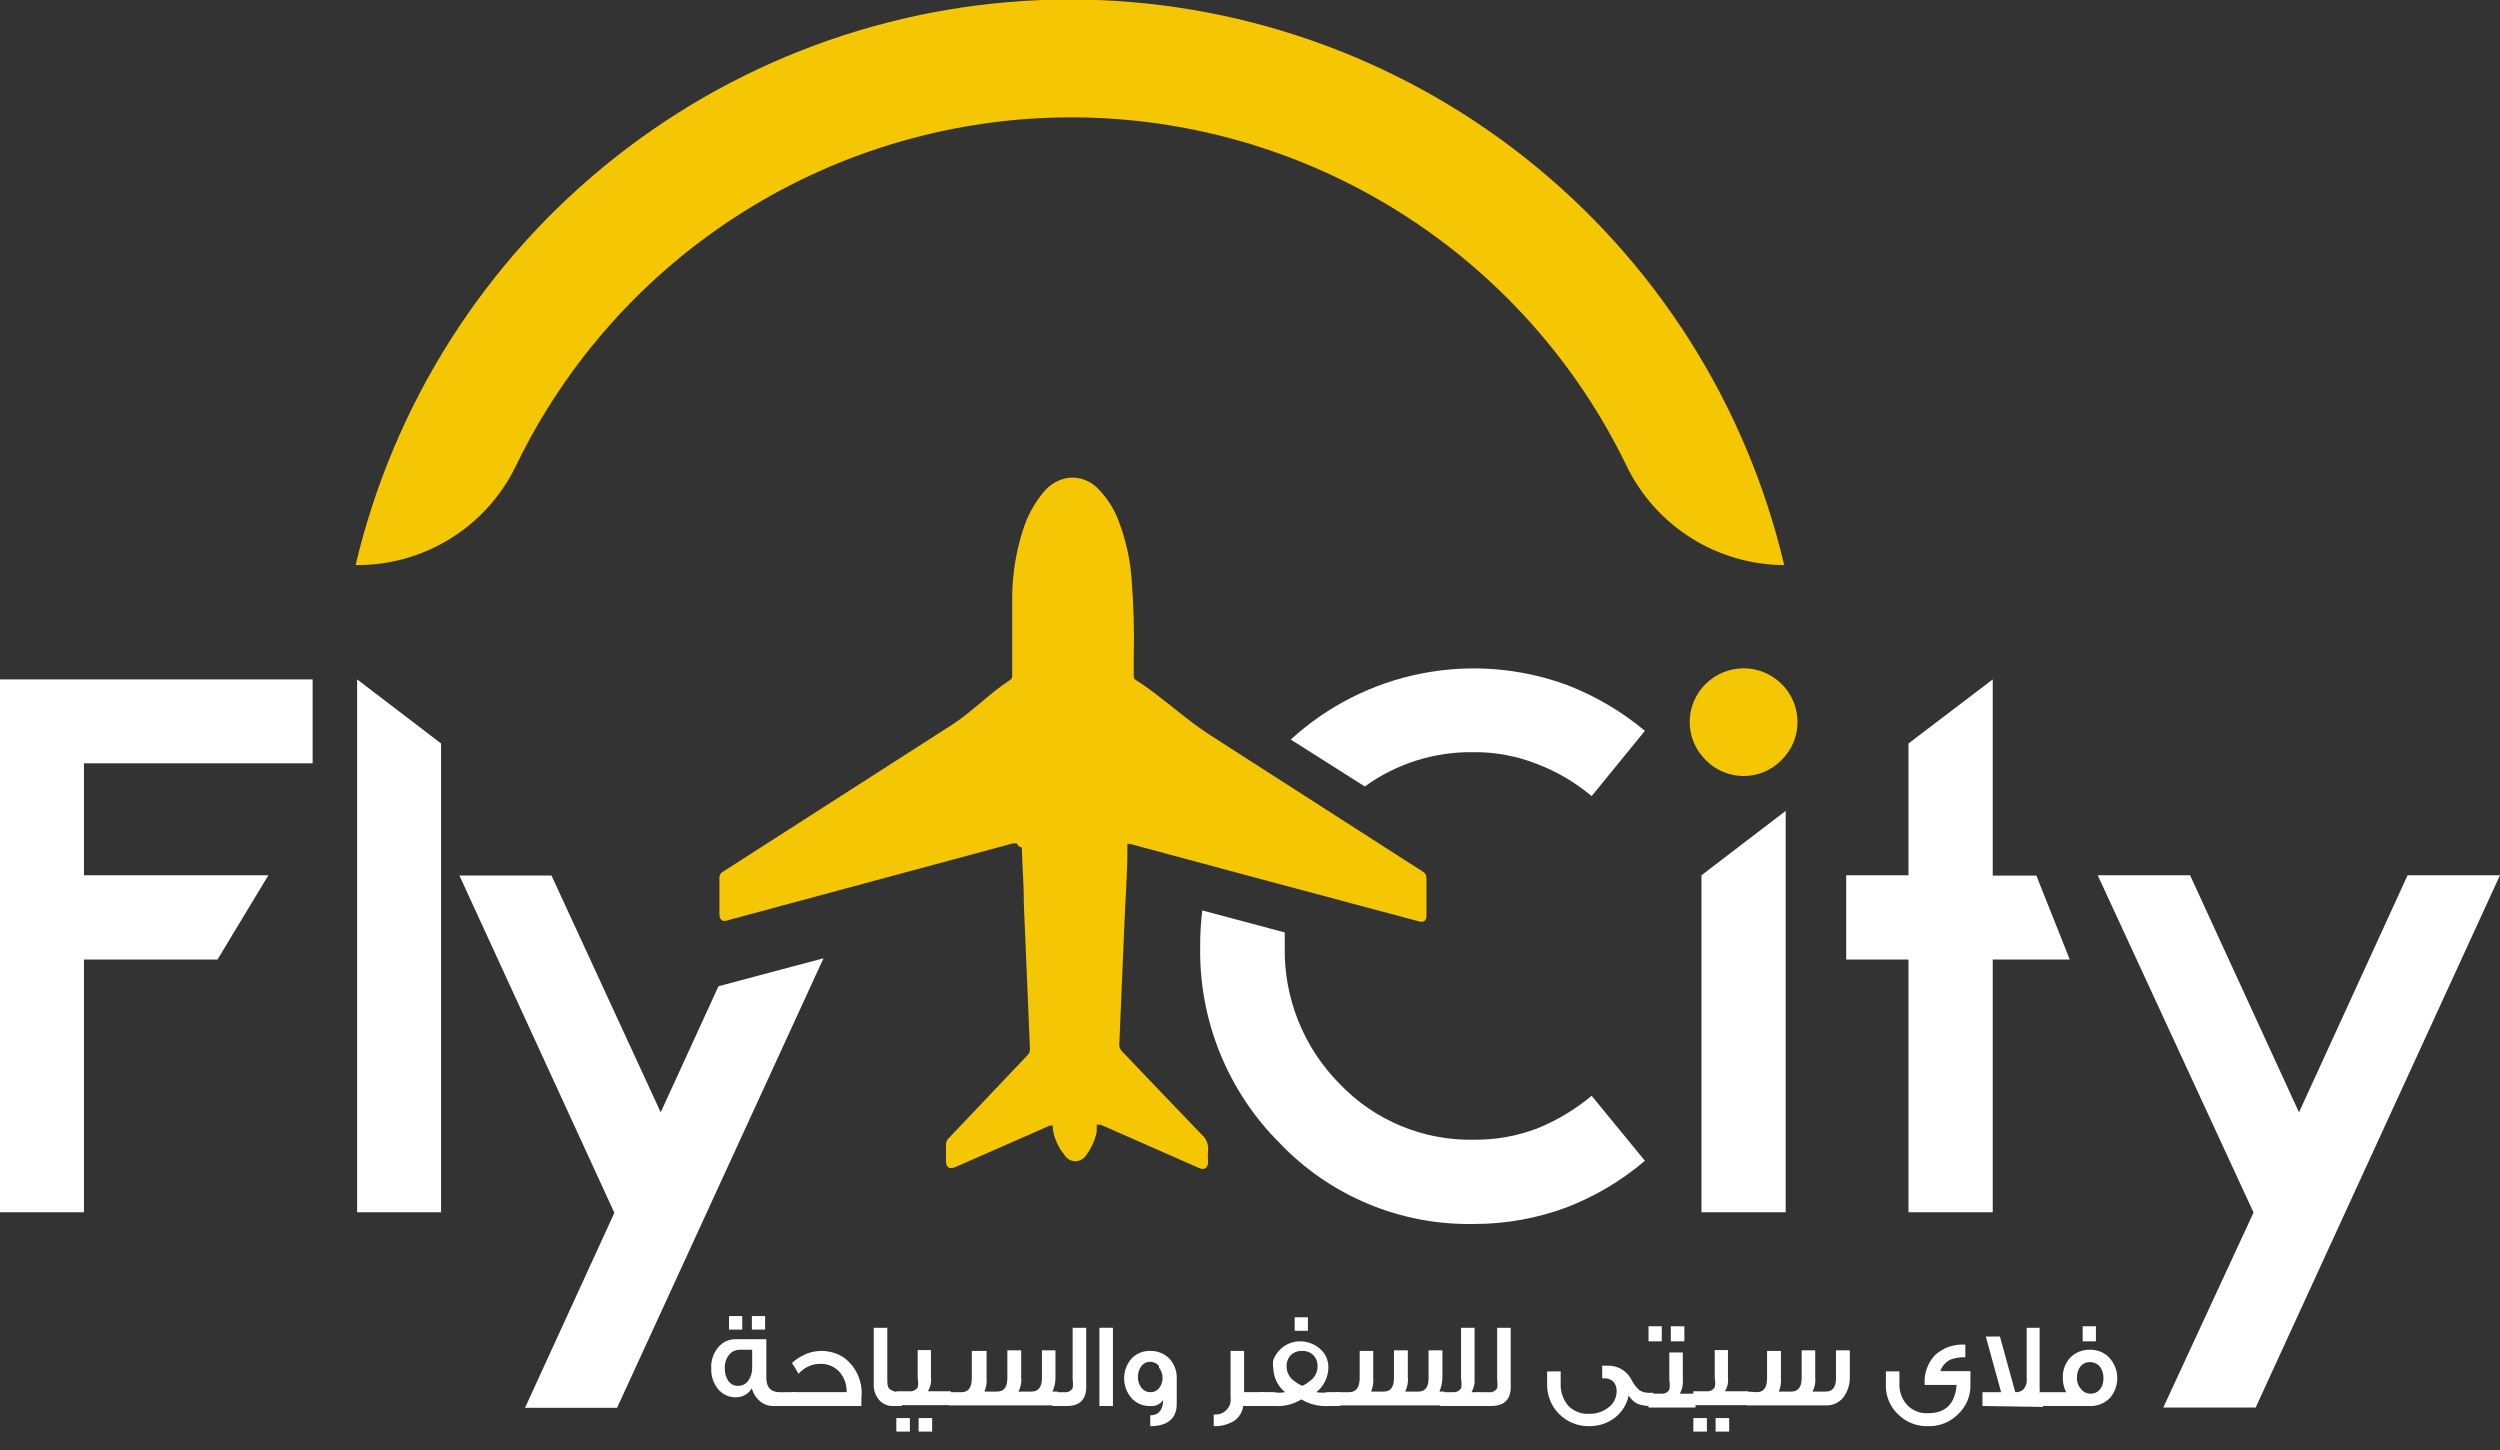 <svg width="100" height="58" viewBox="0 0 100 58" fill="none" xmlns="http://www.w3.org/2000/svg">
<rect x="0" y="0" width="100" height="58" fill="#333333" stroke="none"/>
<g clip-path="url(#clip0_2019_3066)">
<path d="M3.358 35.011H10.735L8.701 38.38H3.358V48.49H0V27.176H12.505V30.534H3.358V35.011Z" fill="white"/>
<path d="M17.643 29.739V48.49H14.285V27.176L17.643 29.739Z" fill="white"/>
<path d="M28.739 39.45L26.428 44.493L22.06 35.022H18.377L24.575 48.513L21.001 56.312H24.683L32.94 38.331L28.739 39.45Z" fill="white"/>
<path d="M71.428 32.435V48.49H68.059V35.011L71.428 32.435Z" fill="white"/>
<path d="M73.848 35.011H76.339V29.739L79.709 27.176V35.023H81.454L82.79 38.38H79.709V48.49H76.339V38.38H73.848V35.011Z" fill="white"/>
<path d="M86.532 56.3L90.142 48.501L83.908 35.01H87.603L91.96 44.493L96.304 35.01H99.999L90.227 56.3H86.532Z" fill="white"/>
<path d="M54.592 31.459C55.86 30.54 57.394 30.059 58.96 30.087C59.821 30.081 60.675 30.241 61.476 30.557C62.273 30.86 63.013 31.296 63.666 31.845L65.796 29.233C64.868 28.458 63.819 27.84 62.691 27.404C60.825 26.716 58.806 26.556 56.855 26.941C54.904 27.325 53.097 28.239 51.631 29.582L54.592 31.459Z" fill="white"/>
<path d="M61.475 45.143C60.671 45.446 59.819 45.597 58.96 45.589C57.96 45.61 56.966 45.423 56.042 45.039C55.118 44.656 54.284 44.085 53.592 43.362C52.873 42.639 52.307 41.778 51.929 40.831C51.551 39.884 51.367 38.87 51.39 37.85C51.39 37.658 51.39 37.477 51.39 37.297L48.092 36.418C48.033 36.893 48.005 37.371 48.008 37.85C47.98 39.309 48.247 40.757 48.793 42.11C49.339 43.462 50.153 44.691 51.185 45.721C52.185 46.771 53.393 47.601 54.732 48.158C56.07 48.715 57.51 48.988 58.96 48.959C60.234 48.961 61.498 48.733 62.691 48.285C63.822 47.845 64.872 47.219 65.796 46.431L63.666 43.832C63.008 44.38 62.269 44.823 61.475 45.143Z" fill="white"/>
<path d="M40.668 33.734H40.523L29.138 36.803C28.909 36.9 28.765 36.803 28.777 36.526V35.13C28.771 35.077 28.782 35.023 28.808 34.975C28.834 34.928 28.873 34.89 28.921 34.866L38.116 28.968C38.874 28.475 39.633 27.693 40.403 27.199C40.43 27.184 40.452 27.161 40.467 27.133C40.482 27.105 40.489 27.074 40.487 27.043C40.487 25.839 40.487 25.033 40.487 23.89C40.494 22.949 40.648 22.015 40.944 21.122C41.117 20.599 41.387 20.113 41.739 19.689C41.987 19.378 42.344 19.171 42.738 19.112C42.96 19.088 43.185 19.117 43.394 19.196C43.603 19.276 43.791 19.403 43.941 19.569C44.297 19.933 44.572 20.367 44.748 20.845C45.034 21.593 45.209 22.38 45.265 23.18C45.347 24.233 45.376 25.289 45.349 26.345C45.349 26.573 45.349 26.814 45.349 27.055C45.347 27.085 45.353 27.115 45.368 27.14C45.383 27.166 45.406 27.187 45.434 27.199C46.42 27.825 47.395 28.752 48.382 29.39L56.915 34.866C56.961 34.892 56.999 34.931 57.025 34.978C57.05 35.024 57.062 35.077 57.059 35.13V36.623C57.059 36.827 56.951 36.912 56.747 36.852L49.947 35.034L45.205 33.758H45.096C45.096 33.843 45.096 33.927 45.096 33.999C45.096 34.998 45.012 35.985 44.976 36.972C44.904 38.56 44.844 40.137 44.772 41.786C44.77 41.879 44.804 41.97 44.868 42.039C45.939 43.158 46.998 44.277 48.069 45.384C48.161 45.464 48.232 45.565 48.276 45.678C48.32 45.791 48.336 45.914 48.322 46.034C48.31 46.182 48.31 46.331 48.322 46.48C48.322 46.72 48.178 46.817 47.961 46.72L44.025 44.987H43.869V45.264C43.802 45.605 43.658 45.926 43.448 46.203C43.403 46.278 43.339 46.339 43.263 46.382C43.187 46.425 43.102 46.448 43.014 46.448C42.927 46.448 42.842 46.425 42.766 46.382C42.69 46.339 42.626 46.278 42.581 46.203C42.332 45.903 42.17 45.541 42.112 45.156C42.112 45.156 42.112 45.084 42.112 45.023H41.992L38.212 46.684C37.972 46.792 37.839 46.684 37.839 46.444C37.839 46.203 37.839 45.998 37.839 45.782C37.838 45.734 37.847 45.687 37.865 45.643C37.884 45.599 37.912 45.56 37.948 45.529L41.113 42.195C41.146 42.16 41.17 42.118 41.185 42.072C41.199 42.026 41.204 41.978 41.197 41.93C41.113 40.029 41.041 38.115 40.956 36.214C40.956 35.443 40.896 34.673 40.872 33.903C40.828 33.892 40.786 33.872 40.75 33.842C40.715 33.813 40.687 33.776 40.668 33.734Z" fill="#F5C603"/>
<path d="M30.953 56.241C30.752 56.248 30.554 56.179 30.4 56.048C30.239 55.915 30.126 55.734 30.075 55.531C30.011 55.64 29.919 55.731 29.809 55.794C29.7 55.857 29.576 55.891 29.449 55.892C29.312 55.897 29.175 55.871 29.05 55.814C28.925 55.758 28.814 55.673 28.727 55.567C28.537 55.338 28.438 55.046 28.45 54.749C28.429 54.439 28.528 54.133 28.727 53.894C28.814 53.787 28.924 53.702 29.049 53.646C29.175 53.589 29.312 53.563 29.449 53.569H30.653V55.11C30.653 55.495 30.833 55.688 31.194 55.688H31.832V56.241H30.953ZM30.087 53.99H29.605C29.52 53.987 29.436 54.004 29.358 54.04C29.281 54.075 29.213 54.128 29.16 54.195C29.038 54.353 28.979 54.55 28.992 54.749C28.988 54.924 29.038 55.096 29.136 55.242C29.18 55.303 29.238 55.353 29.305 55.387C29.372 55.42 29.446 55.437 29.521 55.435C29.601 55.436 29.68 55.418 29.751 55.383C29.822 55.347 29.884 55.295 29.93 55.23C30.039 55.075 30.094 54.889 30.087 54.701V53.99ZM29.16 53.184V52.643H29.69V53.184H29.16ZM30.075 53.184V52.643H30.604V53.184H30.075Z" fill="white"/>
<path d="M34.456 56.239H31.664V55.686H33.867C33.874 55.408 33.785 55.135 33.614 54.916C33.514 54.794 33.386 54.698 33.242 54.636C33.097 54.573 32.94 54.545 32.783 54.555C32.643 54.556 32.504 54.584 32.374 54.639C32.208 54.709 32.06 54.816 31.941 54.952C31.862 54.802 31.774 54.657 31.676 54.519C31.83 54.38 32.005 54.267 32.194 54.181C32.446 54.067 32.723 54.02 32.999 54.043C33.275 54.066 33.541 54.159 33.77 54.314C34.012 54.497 34.202 54.739 34.322 55.018C34.443 55.296 34.489 55.601 34.456 55.903V56.239Z" fill="white"/>
<path d="M35.745 56.24C35.634 56.248 35.522 56.228 35.42 56.184C35.317 56.141 35.227 56.073 35.155 55.988C35.011 55.812 34.939 55.589 34.95 55.362V53.111H35.492V55.145C35.492 55.374 35.492 55.53 35.648 55.603C35.777 55.673 35.924 55.703 36.07 55.687V56.24H35.745Z" fill="white"/>
<path d="M35.853 57.264V56.722H36.395V57.264H35.853ZM35.853 56.204V55.651H36.371C36.436 55.659 36.502 55.649 36.562 55.621C36.622 55.593 36.672 55.55 36.708 55.494C36.734 55.371 36.734 55.244 36.708 55.121V54.002H37.238V55.097C37.262 55.29 37.219 55.485 37.117 55.651H38.032V56.204H35.853ZM36.744 57.264V56.722H37.286V57.264H36.744Z" fill="white"/>
<path d="M37.971 55.687H38.464C38.741 55.687 38.873 55.494 38.873 55.121V54.038H39.463V55.097C39.481 55.289 39.452 55.483 39.379 55.663H39.884C40.161 55.663 40.294 55.482 40.294 55.121V54.014H40.847V55.073C40.871 55.276 40.834 55.481 40.739 55.663H41.256C41.533 55.663 41.678 55.482 41.678 55.133V54.014H42.219V55.061C42.226 55.268 42.185 55.474 42.099 55.663H42.315V56.216H37.971V55.687Z" fill="white"/>
<path d="M42.677 56.24H42.1V55.687H42.557C42.624 55.698 42.693 55.688 42.755 55.661C42.817 55.633 42.869 55.588 42.906 55.53C42.924 55.415 42.924 55.297 42.906 55.181V53.111H43.447V55.362C43.484 55.952 43.219 56.24 42.677 56.24Z" fill="white"/>
<path d="M43.977 56.24V53.111H44.518V56.24H43.977Z" fill="white"/>
<path d="M46.01 57.047V56.614C46.347 56.614 46.516 56.397 46.528 56C46.472 56.083 46.394 56.15 46.303 56.192C46.211 56.234 46.11 56.251 46.01 56.24C45.871 56.246 45.731 56.221 45.602 56.167C45.473 56.113 45.358 56.031 45.264 55.928C45.071 55.708 44.965 55.425 44.965 55.133C44.965 54.841 45.071 54.559 45.264 54.339C45.36 54.239 45.476 54.16 45.605 54.108C45.733 54.056 45.872 54.032 46.01 54.038C46.154 54.032 46.296 54.058 46.429 54.112C46.562 54.166 46.682 54.247 46.781 54.351C46.978 54.567 47.082 54.853 47.069 55.145V56.168C47.069 56.746 46.684 57.047 46.01 57.047ZM46.359 54.64C46.316 54.586 46.261 54.542 46.199 54.513C46.136 54.484 46.068 54.469 45.998 54.471C45.93 54.471 45.862 54.487 45.801 54.518C45.741 54.55 45.688 54.596 45.649 54.652C45.561 54.774 45.514 54.922 45.517 55.073C45.511 55.234 45.562 55.391 45.661 55.518C45.703 55.572 45.755 55.614 45.816 55.644C45.877 55.673 45.943 55.688 46.01 55.687C46.08 55.69 46.149 55.676 46.211 55.647C46.274 55.617 46.329 55.573 46.371 55.518C46.462 55.397 46.508 55.248 46.504 55.097C46.498 54.953 46.447 54.814 46.359 54.7V54.64Z" fill="white"/>
<path d="M49.728 56.239C49.714 56.361 49.672 56.478 49.608 56.581C49.544 56.685 49.457 56.774 49.355 56.841C49.112 56.986 48.832 57.058 48.549 57.046V56.577C48.641 56.589 48.735 56.579 48.824 56.549C48.912 56.519 48.992 56.468 49.057 56.402C49.122 56.335 49.171 56.254 49.2 56.166C49.229 56.077 49.237 55.983 49.223 55.891V54.037H49.764V55.686H50.583V56.239H49.728Z" fill="white"/>
<path d="M53.135 56.24C52.755 56.263 52.377 56.171 52.051 55.975C51.731 56.175 51.356 56.267 50.98 56.24H50.391V55.686H50.956C51.103 55.716 51.255 55.716 51.402 55.686C51.253 55.566 51.134 55.414 51.053 55.241C50.978 55.082 50.938 54.91 50.932 54.735C50.912 54.624 50.912 54.51 50.932 54.398C51.017 54.181 51.163 53.993 51.353 53.857C51.544 53.724 51.771 53.652 52.003 53.652C52.29 53.652 52.568 53.755 52.786 53.941C52.899 54.034 52.99 54.152 53.05 54.285C53.111 54.419 53.14 54.565 53.135 54.711C53.131 54.89 53.09 55.066 53.014 55.229C52.933 55.409 52.809 55.566 52.653 55.686C52.804 55.715 52.959 55.715 53.111 55.686H53.616V56.24H53.135ZM52.701 54.639C52.705 54.562 52.693 54.485 52.666 54.413C52.639 54.34 52.598 54.274 52.545 54.218C52.486 54.157 52.415 54.109 52.336 54.078C52.257 54.047 52.172 54.033 52.088 54.037C52.001 54.033 51.914 54.046 51.834 54.077C51.753 54.108 51.679 54.156 51.618 54.218C51.516 54.334 51.46 54.484 51.462 54.639C51.46 54.761 51.489 54.88 51.546 54.988C51.602 55.095 51.685 55.186 51.787 55.253C51.88 55.324 51.981 55.385 52.088 55.434C52.194 55.39 52.291 55.329 52.376 55.253C52.479 55.188 52.564 55.097 52.621 54.989C52.678 54.882 52.706 54.761 52.701 54.639ZM51.787 53.231V52.69H52.316V53.231H51.787Z" fill="white"/>
<path d="M53.473 55.687H53.966C54.243 55.687 54.387 55.494 54.387 55.121V54.038H54.929V55.097C54.947 55.289 54.918 55.483 54.845 55.663H55.35C55.627 55.663 55.759 55.482 55.759 55.121V54.014H56.313V55.073C56.337 55.276 56.3 55.481 56.205 55.663H56.734C57.011 55.663 57.143 55.482 57.143 55.133V54.014H57.697V55.061C57.698 55.267 57.657 55.472 57.577 55.663H57.781V56.216H53.473V55.687Z" fill="white"/>
<path d="M57.611 56.24V55.687H58.117C58.18 55.694 58.244 55.683 58.302 55.656C58.359 55.628 58.408 55.585 58.442 55.53C58.467 55.407 58.467 55.28 58.442 55.157V53.111H58.983V55.133C59.001 55.326 58.959 55.519 58.863 55.687H59.164V56.24H57.611Z" fill="white"/>
<path d="M59.646 56.24H59.08V55.687H59.537C59.605 55.698 59.673 55.688 59.735 55.661C59.797 55.633 59.85 55.588 59.886 55.53C59.905 55.415 59.905 55.297 59.886 55.181V53.111H60.428V55.362C60.464 55.952 60.199 56.24 59.646 56.24Z" fill="white"/>
<path d="M66.134 56.24C65.921 56.255 65.709 56.226 65.508 56.156C65.357 56.081 65.232 55.964 65.147 55.819C65.077 56.173 64.88 56.49 64.593 56.71C64.293 56.938 63.923 57.057 63.546 57.047C63.325 57.048 63.107 57.006 62.903 56.921C62.699 56.837 62.514 56.712 62.359 56.555C62.205 56.398 62.083 56.212 62.001 56.007C61.92 55.801 61.88 55.582 61.885 55.362V54.856H62.427V55.338C62.412 55.662 62.52 55.979 62.728 56.228C62.837 56.339 62.968 56.425 63.114 56.481C63.259 56.538 63.415 56.562 63.57 56.553C63.854 56.56 64.131 56.466 64.352 56.288C64.45 56.213 64.529 56.116 64.583 56.006C64.637 55.895 64.665 55.774 64.665 55.651C64.673 55.516 64.63 55.382 64.545 55.277C64.498 55.23 64.441 55.193 64.379 55.168C64.317 55.143 64.251 55.131 64.184 55.133H64.088V54.627H64.304C64.503 54.621 64.7 54.672 64.871 54.774C65.042 54.877 65.179 55.026 65.267 55.205C65.343 55.354 65.445 55.489 65.568 55.602C65.675 55.674 65.8 55.712 65.929 55.711H66.134V56.24Z" fill="white"/>
<path d="M65.941 53.653V53.051H66.471V53.653H65.941ZM65.941 56.3V55.747H66.447C66.51 55.754 66.575 55.743 66.632 55.716C66.69 55.688 66.738 55.644 66.772 55.59C66.797 55.467 66.797 55.34 66.772 55.217V54.098H67.313V55.193C67.331 55.386 67.289 55.579 67.193 55.747H67.819V56.3H65.941ZM66.832 53.653V53.051H67.374V53.653H66.832Z" fill="white"/>
<path d="M67.734 57.264V56.722H68.276V57.264H67.734ZM67.734 56.204V55.651H68.252C68.317 55.659 68.383 55.649 68.443 55.621C68.502 55.593 68.553 55.55 68.589 55.494C68.615 55.371 68.615 55.244 68.589 55.121V54.002H69.118V55.097C69.142 55.29 69.1 55.485 68.998 55.651H69.913V56.204H67.734ZM68.625 57.264V56.722H69.167V57.264H68.625Z" fill="white"/>
<path d="M70.274 55.687C70.551 55.687 70.683 55.494 70.683 55.121V54.038H71.237V55.097C71.255 55.289 71.226 55.483 71.153 55.663H71.658C71.923 55.663 72.067 55.482 72.067 55.121V54.014H72.609V55.073C72.633 55.276 72.596 55.481 72.501 55.663H73.03C73.307 55.663 73.439 55.482 73.439 55.133V54.014H73.993V55.061C74.004 55.364 73.91 55.661 73.728 55.903C73.647 56.003 73.544 56.083 73.427 56.137C73.31 56.191 73.183 56.218 73.054 56.216H69.877V55.663L70.274 55.687Z" fill="white"/>
<path d="M78.324 56.566C78.168 56.725 77.98 56.85 77.773 56.932C77.566 57.015 77.344 57.054 77.121 57.047C76.897 57.054 76.675 57.015 76.468 56.932C76.261 56.85 76.073 56.725 75.917 56.566C75.755 56.411 75.628 56.224 75.545 56.016C75.462 55.809 75.424 55.585 75.436 55.362V54.856H75.977V55.326C75.959 55.643 76.067 55.955 76.278 56.192C76.385 56.307 76.516 56.396 76.662 56.455C76.807 56.513 76.964 56.538 77.121 56.529C77.819 56.529 78.204 56.156 78.264 55.398H76.988C76.969 55.179 76.997 54.959 77.069 54.751C77.142 54.544 77.258 54.354 77.409 54.195C77.573 54.05 77.763 53.939 77.97 53.868C78.176 53.798 78.395 53.77 78.613 53.785V54.291C78.408 54.282 78.203 54.315 78.011 54.387C77.823 54.481 77.681 54.646 77.614 54.844H78.817V55.362C78.827 55.586 78.788 55.81 78.703 56.018C78.618 56.226 78.488 56.413 78.324 56.566Z" fill="white"/>
<path d="M79.299 56.24V55.687H80.045L79.431 53.46H79.997L80.611 55.687C80.669 55.691 80.728 55.684 80.784 55.665C80.84 55.647 80.891 55.617 80.936 55.578C80.988 55.516 81.027 55.443 81.05 55.364C81.073 55.285 81.079 55.202 81.068 55.121V53.111H81.585V55.518C81.592 55.586 81.592 55.655 81.585 55.723H81.718V56.277L79.299 56.24Z" fill="white"/>
<path d="M83.572 56.24H81.586V55.687H82.645C82.553 55.508 82.508 55.309 82.513 55.109C82.507 54.961 82.531 54.814 82.582 54.675C82.634 54.537 82.713 54.41 82.814 54.302C82.916 54.2 83.038 54.12 83.173 54.066C83.307 54.012 83.451 53.986 83.596 53.989C83.742 53.985 83.887 54.011 84.022 54.067C84.157 54.123 84.278 54.208 84.378 54.315C84.582 54.538 84.693 54.83 84.691 55.133C84.691 55.425 84.584 55.708 84.39 55.927C84.283 56.033 84.155 56.116 84.014 56.17C83.873 56.224 83.722 56.248 83.572 56.24ZM83.993 54.663C83.944 54.606 83.883 54.56 83.814 54.529C83.746 54.498 83.671 54.482 83.596 54.483C83.525 54.482 83.455 54.496 83.391 54.526C83.326 54.555 83.269 54.598 83.223 54.651C83.122 54.782 83.071 54.944 83.078 55.109C83.07 55.272 83.126 55.432 83.235 55.554C83.28 55.614 83.338 55.662 83.405 55.696C83.471 55.729 83.545 55.747 83.62 55.747C83.694 55.749 83.767 55.734 83.834 55.703C83.901 55.671 83.96 55.624 84.005 55.566C84.097 55.441 84.144 55.288 84.137 55.133C84.144 54.965 84.093 54.799 83.993 54.663ZM83.307 53.653V53.051H83.837V53.653H83.307Z" fill="white"/>
<path d="M71.261 27.357C71.464 27.555 71.625 27.792 71.735 28.053C71.845 28.315 71.901 28.595 71.901 28.879C71.901 29.163 71.845 29.443 71.735 29.705C71.625 29.966 71.464 30.203 71.261 30.401C71.064 30.604 70.828 30.765 70.567 30.874C70.307 30.984 70.027 31.041 69.745 31.041C69.462 31.041 69.182 30.984 68.922 30.874C68.661 30.765 68.425 30.604 68.228 30.401C68.025 30.203 67.864 29.966 67.754 29.705C67.644 29.443 67.588 29.163 67.588 28.879C67.588 28.595 67.644 28.315 67.754 28.053C67.864 27.792 68.025 27.555 68.228 27.357C68.632 26.957 69.177 26.732 69.745 26.732C70.313 26.732 70.858 26.957 71.261 27.357Z" fill="#F5C603"/>
<path d="M20.627 18.655C22.644 14.473 25.8 10.944 29.732 8.475C33.664 6.006 38.213 4.695 42.856 4.694C47.488 4.699 52.025 6.006 55.949 8.466C59.873 10.926 63.027 14.44 65.049 18.607C65.621 19.799 66.517 20.806 67.634 21.513C68.751 22.219 70.045 22.597 71.368 22.603C69.85 16.164 66.204 10.427 61.017 6.321C55.832 2.215 49.411 -0.02 42.796 -0.02C36.181 -0.02 29.761 2.215 24.575 6.321C19.389 10.427 15.742 16.164 14.225 22.603C15.556 22.617 16.864 22.254 17.997 21.555C19.131 20.857 20.043 19.851 20.627 18.655Z" fill="#F5C603"/>
</g>
<defs>
<clipPath id="clip0_2019_3066">
<rect width="100" height="57.311" fill="white"/>
</clipPath>
</defs>
</svg>
